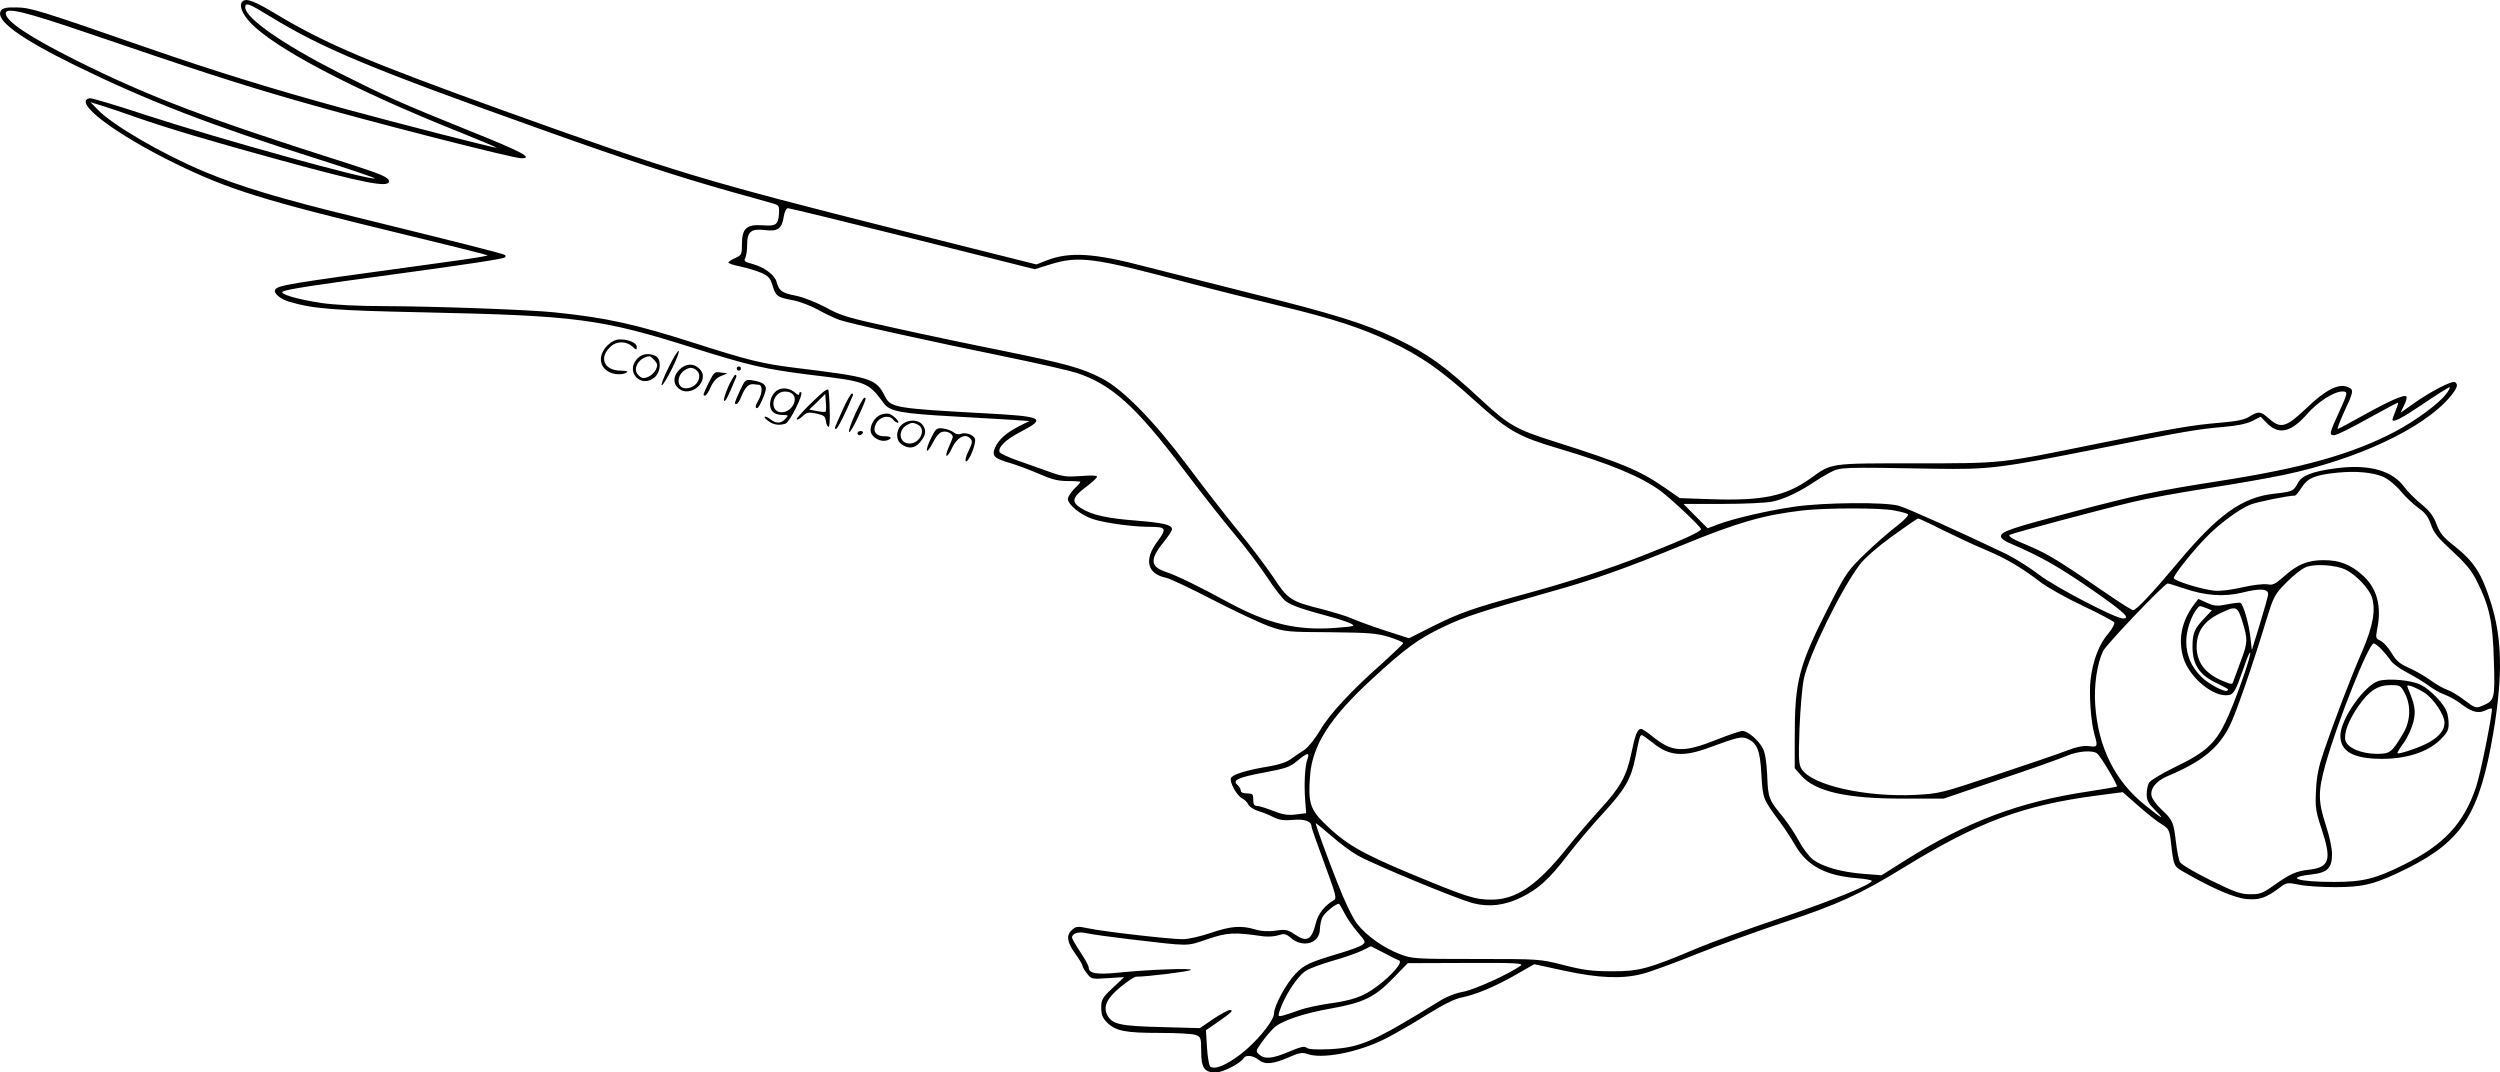 <?xml version="1.0" encoding="UTF-8"?>
<svg xmlns="http://www.w3.org/2000/svg" version="1.0" viewBox="0 0 1200.406 514.97" preserveAspectRatio="xMidYMid meet">
  <g transform="translate(-0.246,515.97) scale(0.1,-0.1)" fill="#000000" stroke="none">
    <path d="M1167 5153 c-18 -17 -4 -57 36 -100 112 -122 496 -324 997 -524 107 -43 191 -78 187 -79 -15 0 -457 113 -725 186 -344 94 -614 177 -952 294 -527 183 -561 193 -629 194 -50 1 -66 -3 -74 -16 -29 -44 89 -131 358 -263 338 -166 646 -286 1154 -446 161 -51 289 -95 284 -96 -29 -10 -756 192 -1096 303 -142 47 -266 84 -274 82 -84 -16 118 -170 412 -314 257 -125 416 -175 1090 -338 193 -47 364 -89 380 -94 l30 -9 -30 -6 c-16 -4 -147 -23 -290 -42 -645 -88 -687 -95 -701 -116 -10 -16 23 -45 67 -58 113 -34 212 -42 644 -51 741 -16 853 -31 1297 -171 269 -85 345 -102 561 -129 274 -33 277 -34 354 -138 29 -38 83 -48 338 -62 105 -6 228 -13 275 -16 l85 -6 -50 -25 c-61 -31 -100 -66 -116 -106 -15 -37 -2 -49 78 -72 30 -9 89 -31 133 -50 61 -27 92 -35 139 -35 34 0 61 -2 61 -4 0 -3 -13 -18 -30 -34 -16 -17 -30 -38 -30 -48 0 -28 64 -79 121 -97 58 -19 193 -37 274 -37 77 0 81 -8 35 -70 -66 -88 -50 -156 43 -175 18 -4 118 -51 222 -105 105 -54 226 -111 270 -127 77 -27 87 -28 295 -29 189 -2 223 -5 283 -23 37 -12 67 -25 67 -29 0 -4 -44 -46 -97 -94 -151 -133 -256 -246 -302 -325 -24 -40 -57 -81 -74 -93 -18 -11 -47 -31 -65 -44 -21 -16 -58 -28 -105 -36 -106 -17 -177 -39 -184 -56 -8 -20 29 -86 54 -98 11 -5 24 -18 29 -29 5 -11 27 -25 49 -32 22 -6 55 -20 74 -30 27 -13 49 -16 93 -12 57 5 88 -7 88 -34 0 -5 28 -85 62 -176 58 -158 60 -167 43 -177 -41 -23 -74 -65 -84 -107 -21 -84 -43 -96 -103 -55 -33 22 -43 24 -91 17 -37 -5 -69 -3 -98 6 -67 20 -117 16 -214 -17 -49 -17 -109 -30 -134 -30 -60 0 -377 36 -452 52 -53 11 -60 10 -79 -7 -29 -26 -25 -58 15 -114 19 -26 35 -53 35 -58 0 -6 10 -23 22 -38 21 -27 23 -27 100 -22 l78 5 -55 -52 c-50 -47 -55 -56 -55 -95 0 -33 6 -49 28 -71 41 -41 88 -50 254 -50 81 0 158 -4 172 -10 24 -9 26 -14 26 -78 0 -80 15 -102 71 -102 33 0 118 44 133 69 11 17 45 13 73 -9 31 -24 69 -20 151 16 41 18 58 21 78 14 72 -28 246 6 376 71 46 23 136 75 201 116 79 49 135 77 167 83 66 13 159 51 262 110 l87 50 143 -31 c166 -36 279 -41 378 -15 36 9 153 52 260 95 107 43 294 111 415 151 263 87 368 135 580 265 353 217 568 297 920 344 l130 17 75 -66 c41 -36 91 -76 112 -88 32 -20 37 -28 43 -75 15 -131 13 -125 68 -157 130 -75 239 -122 296 -127 61 -6 94 5 160 55 33 24 37 25 91 14 31 -7 110 -12 176 -12 138 0 195 15 349 92 262 132 344 262 410 653 45 270 42 448 -12 620 -45 143 -81 198 -178 275 -51 40 -67 59 -83 102 -15 40 -32 63 -73 97 -30 24 -66 61 -81 81 -60 82 -172 112 -332 91 -111 -15 -163 -35 -181 -72 -20 -38 -26 -40 -114 -50 -153 -17 -270 -101 -464 -334 -117 -140 -197 -225 -212 -225 -6 0 -51 28 -101 62 -253 174 -306 207 -403 248 -75 31 -99 45 -88 52 18 9 412 115 592 158 66 16 226 45 355 65 129 20 296 49 371 65 350 74 664 221 793 371 37 44 44 63 26 74 -14 8 -119 -46 -197 -102 l-64 -45 17 36 c10 20 15 39 11 42 -10 11 -80 -20 -208 -91 -64 -36 -119 -65 -122 -65 -3 0 9 33 27 73 51 109 52 115 22 128 -43 20 -108 -13 -201 -103 -96 -91 -122 -98 -178 -48 -41 36 -49 36 -93 10 -24 -16 -61 -23 -141 -30 -132 -11 -215 -25 -587 -100 -477 -97 -451 -95 -876 -95 -417 0 -401 2 -504 -72 -120 -86 -231 -109 -485 -100 l-143 5 -72 50 c-120 83 -201 117 -531 222 -181 57 -218 78 -347 197 -181 168 -258 223 -413 298 -145 70 -307 120 -690 215 -198 50 -427 108 -510 129 -250 66 -367 73 -478 30 l-48 -19 -642 161 c-955 240 -1100 284 -1912 576 -653 235 -855 321 -1090 461 -110 67 -151 82 -168 65z m132 -72 c254 -155 476 -248 1306 -544 419 -150 657 -227 905 -297 102 -28 196 -55 210 -59 22 -7 25 -13 23 -46 -4 -55 -14 -62 -80 -57 -76 5 -98 -15 -98 -91 0 -49 -2 -53 -32 -66 -18 -8 -33 -18 -33 -22 0 -4 26 -13 58 -19 31 -7 76 -20 99 -30 34 -15 44 -25 54 -59 16 -53 24 -59 95 -72 33 -6 87 -26 121 -45 35 -19 82 -42 105 -50 51 -18 436 -103 808 -179 146 -30 294 -64 330 -75 170 -56 285 -159 516 -465 83 -110 193 -249 244 -310 51 -60 121 -153 156 -206 35 -54 76 -106 91 -117 30 -20 79 -38 207 -72 43 -11 90 -27 104 -34 24 -13 19 -14 -72 -21 -188 -14 -325 19 -522 126 -142 77 -238 124 -297 144 -74 26 -74 61 0 151 18 23 33 46 33 52 0 22 -39 31 -171 42 -143 11 -214 27 -266 60 -48 29 -42 52 22 100 30 22 55 45 55 51 0 6 -29 7 -77 3 -68 -5 -87 -3 -148 19 -38 14 -108 38 -155 55 -46 16 -86 35 -88 41 -8 23 28 59 97 95 132 69 118 76 -181 92 -407 22 -439 27 -464 77 -46 90 -60 95 -444 142 -149 19 -215 35 -465 115 -293 94 -429 124 -680 150 -127 13 -570 29 -825 30 -121 0 -233 6 -295 15 -118 18 -205 44 -184 55 19 11 160 32 514 80 377 51 545 77 552 84 4 3 4 8 1 11 -6 6 -191 53 -703 179 -375 91 -570 150 -742 222 -201 84 -440 223 -512 298 l-34 35 59 -18 c32 -10 106 -35 162 -55 152 -53 364 -116 693 -206 398 -109 519 -133 519 -101 0 19 -36 34 -184 82 -690 219 -965 323 -1318 499 -225 113 -338 188 -338 226 0 30 88 9 382 -91 545 -186 735 -248 1028 -332 333 -96 1025 -273 1065 -273 62 0 4 31 -256 135 -325 131 -389 160 -620 276 -269 137 -449 262 -449 314 0 25 19 18 119 -44z m3086 -1067 l586 -147 77 24 c136 41 204 32 647 -86 132 -35 336 -86 453 -114 255 -61 391 -106 531 -172 147 -69 245 -138 406 -284 160 -145 208 -172 405 -230 245 -73 392 -134 485 -202 55 -41 195 -173 195 -184 0 -12 -87 -51 -269 -123 -169 -67 -365 -131 -586 -191 -242 -66 -306 -89 -434 -153 l-113 -57 -112 36 c-61 20 -133 46 -160 58 -26 12 -93 32 -147 46 -151 38 -162 46 -234 155 -35 52 -112 154 -171 225 -59 72 -165 209 -237 305 -162 217 -311 369 -412 422 -98 51 -172 71 -475 133 -146 29 -379 78 -518 109 -229 50 -261 59 -335 100 -48 25 -108 49 -144 56 -67 13 -80 23 -92 67 -9 33 -59 70 -118 86 -35 9 -40 14 -32 28 5 10 9 38 9 63 0 63 18 79 85 71 62 -8 82 6 91 66 4 23 12 39 20 39 8 0 278 -66 599 -146z m7363 -746 c-37 -48 -146 -128 -246 -181 -204 -107 -440 -174 -837 -236 -325 -51 -398 -67 -721 -152 -287 -76 -334 -92 -334 -115 0 -9 20 -24 48 -35 145 -62 230 -111 388 -220 157 -109 189 -139 150 -139 -36 0 -327 152 -401 209 -44 34 -116 79 -160 101 -213 102 -475 220 -515 231 -66 19 -359 16 -500 -4 -131 -19 -293 -57 -368 -85 l-50 -19 -58 58 -58 59 186 0 c103 0 211 5 240 11 57 12 129 46 193 89 22 15 60 38 85 51 50 26 51 26 500 18 268 -4 309 1 810 101 391 78 447 88 581 100 63 5 109 15 136 28 l40 21 28 -29 c58 -60 116 -48 194 40 52 60 130 110 171 110 27 0 26 -6 -14 -94 -50 -109 -51 -116 -26 -116 12 0 85 36 163 80 78 43 143 78 144 76 2 -2 -4 -19 -12 -39 -8 -20 -15 -39 -15 -42 0 -17 42 4 147 75 65 44 122 80 127 80 5 0 -3 -15 -16 -32z m-302 -398 c23 -10 59 -39 85 -70 24 -29 63 -65 86 -81 31 -22 45 -41 58 -78 13 -39 32 -63 101 -126 65 -60 93 -93 119 -145 61 -121 77 -195 82 -383 6 -185 4 -192 -58 -217 -27 -12 -33 -10 -82 27 -28 22 -67 45 -85 51 -19 7 -55 27 -80 46 -26 19 -72 45 -103 59 -44 19 -61 34 -83 71 -15 26 -39 52 -53 59 -23 10 -24 14 -17 52 24 114 0 202 -72 265 -57 50 -109 70 -184 70 -78 0 -126 -20 -193 -80 -41 -36 -52 -41 -78 -36 -17 3 -71 -3 -122 -15 -59 -13 -108 -19 -137 -15 -69 9 -190 48 -190 60 0 15 87 125 154 194 60 63 157 135 212 158 31 13 183 44 216 44 4 0 19 18 32 39 29 45 63 60 170 71 91 9 170 2 222 -20z m-2350 -161 c32 -6 63 -14 68 -19 4 -5 -20 -30 -55 -57 -35 -26 -103 -86 -151 -132 -81 -78 -92 -94 -162 -230 -159 -311 -176 -376 -176 -658 l0 -142 30 -34 c68 -78 216 -112 490 -112 l195 0 270 92 c149 50 293 101 320 113 56 24 127 29 148 11 17 -14 99 -152 94 -158 -3 -2 -62 -12 -133 -23 -332 -49 -586 -144 -883 -331 l-114 -72 -89 7 c-104 8 -195 34 -241 69 -18 14 -48 53 -66 87 -18 34 -52 85 -75 114 -71 86 -74 93 -78 201 -3 65 -10 111 -21 131 -20 39 -72 84 -98 84 -10 0 -64 -18 -119 -40 -168 -67 -217 -64 -316 16 -23 19 -46 34 -52 34 -17 0 -28 -28 -46 -115 -23 -111 -53 -166 -151 -272 -46 -51 -118 -134 -158 -185 -143 -179 -244 -248 -363 -248 -80 0 -117 12 -387 124 -244 102 -315 144 -419 246 -65 65 -75 99 -65 227 11 144 96 277 296 461 163 150 224 195 347 253 101 48 172 71 514 168 205 57 362 113 625 221 270 111 395 147 585 169 110 12 367 13 436 0z m232 -93 c59 -29 152 -73 207 -96 106 -45 173 -85 267 -157 32 -24 122 -75 201 -112 80 -38 148 -74 151 -80 4 -6 -9 -30 -28 -53 -44 -50 -74 -129 -85 -218 -9 -69 1 -209 19 -270 16 -55 14 -59 -27 -53 -27 3 -59 -3 -108 -22 -38 -15 -191 -67 -339 -116 -262 -88 -273 -90 -385 -96 -241 -12 -497 46 -547 123 -15 22 -16 46 -11 197 4 95 13 202 21 238 25 115 176 424 267 546 25 33 82 83 156 137 65 47 121 86 126 86 4 0 56 -24 115 -54z m1936 -191 c50 -24 112 -89 127 -132 20 -61 6 -138 -45 -258 -54 -123 -137 -341 -186 -485 -24 -70 -34 -118 -37 -185 -4 -81 -2 -99 26 -183 50 -150 40 -186 -57 -198 -65 -7 -93 -20 -175 -78 -51 -36 -65 -41 -112 -40 -44 0 -74 11 -188 67 -77 38 -141 76 -147 87 -6 11 -15 56 -20 100 -11 93 -15 102 -69 153 -23 21 -44 50 -47 63 -9 35 20 73 74 96 169 71 247 135 302 245 30 62 105 277 175 507 36 116 39 121 99 182 36 36 77 67 97 73 46 14 138 7 183 -14z m-774 -91 c103 -35 190 -41 278 -20 87 22 128 19 125 -9 -1 -11 -19 -75 -40 -143 l-38 -124 -7 62 c-7 64 -34 156 -47 165 -5 2 -33 -1 -64 -7 -49 -10 -60 -9 -97 7 l-42 19 -19 -25 c-60 -78 -79 -168 -54 -254 27 -96 144 -194 217 -183 26 3 36 22 74 131 14 43 28 76 31 73 8 -8 -76 -247 -118 -332 -50 -105 -99 -149 -246 -219 -61 -30 -116 -63 -122 -74 -6 -11 -11 -36 -11 -55 0 -29 8 -44 42 -78 50 -50 34 -42 -50 26 -144 115 -225 277 -239 480 -7 95 9 200 38 260 16 32 286 315 309 324 3 1 39 -10 80 -24z m106 -94 l27 -11 -35 -37 c-49 -51 -58 -72 -58 -138 0 -82 31 -132 107 -170 72 -36 67 -33 60 -40 -10 -11 -92 32 -126 67 -47 47 -71 103 -71 169 0 52 24 124 52 157 13 16 10 15 44 3z m174 -66 c26 -86 26 -98 -9 -191 -16 -43 -32 -86 -35 -95 -5 -16 -8 -16 -53 3 -83 35 -123 89 -123 163 0 74 36 125 115 162 76 36 81 34 105 -42z m668 -133 c15 -15 35 -40 45 -55 10 -14 46 -40 80 -57 34 -18 78 -45 99 -60 20 -16 55 -36 77 -44 23 -8 62 -30 87 -50 48 -36 80 -43 116 -24 11 6 22 8 25 6 7 -8 -54 -316 -76 -378 -59 -174 -154 -276 -346 -371 -136 -68 -196 -83 -335 -83 -178 0 -239 21 -108 36 77 9 98 30 98 99 0 26 -13 88 -30 138 -37 114 -38 161 -1 293 57 203 207 579 231 579 6 0 24 -13 38 -29z m-3502 -446 c80 -66 147 -72 276 -24 136 50 154 54 182 41 46 -21 60 -56 66 -172 7 -116 7 -116 88 -226 24 -32 58 -84 75 -114 57 -98 146 -145 295 -157 39 -3 72 -9 72 -13 0 -17 -197 -97 -440 -179 -146 -49 -323 -113 -395 -143 -239 -101 -284 -113 -415 -112 -93 0 -137 6 -230 30 -115 29 -115 29 -420 29 -294 0 -307 1 -365 23 -81 31 -162 89 -207 147 -21 28 -60 108 -93 194 -51 128 -105 278 -105 288 0 2 33 -25 73 -59 39 -35 97 -78 127 -95 75 -43 481 -211 555 -230 77 -20 152 -11 230 27 83 40 134 86 225 204 43 56 119 146 170 201 106 115 135 165 156 273 18 91 21 102 30 102 4 0 26 -16 50 -35z m-1656 -81 c-12 -31 -17 -126 -10 -204 l4 -55 -49 -6 c-39 -5 -63 -1 -109 17 -33 13 -68 24 -78 24 -13 0 -18 8 -18 30 0 27 -3 30 -30 30 -19 0 -30 5 -30 14 0 7 -7 19 -15 26 -28 23 2 37 126 60 105 20 125 26 160 56 49 41 62 43 49 8z m177 -737 c12 -24 40 -65 63 -92 40 -46 41 -49 24 -62 -11 -8 -57 -25 -104 -39 -151 -45 -174 -56 -216 -99 -45 -46 -104 -155 -104 -191 0 -36 -87 -141 -164 -199 -70 -52 -120 -72 -142 -57 -6 4 -13 45 -16 91 l-5 84 45 31 c77 53 90 65 70 66 -9 0 -45 -20 -80 -43 l-64 -44 -184 5 c-198 5 -236 13 -260 56 -22 42 -4 81 62 136 33 27 67 50 76 50 53 0 249 24 262 32 17 10 -196 3 -352 -13 -101 -10 -138 -3 -138 25 0 8 -18 41 -40 74 -22 33 -40 64 -40 70 0 20 32 30 69 21 20 -5 113 -18 206 -29 300 -35 270 -35 375 0 98 33 128 34 267 14 24 -3 57 -1 74 5 28 9 35 8 61 -14 58 -49 138 -24 138 43 1 20 6 47 14 60 11 21 62 62 77 62 3 0 14 -19 26 -43z m263 -229 c21 -7 -33 -70 -105 -124 -67 -50 -118 -68 -238 -84 -45 -7 -107 -20 -137 -31 -30 -11 -66 -23 -79 -26 -21 -5 -22 -3 -16 18 23 73 87 173 129 198 17 11 74 32 126 47 52 14 115 37 140 48 l45 22 61 -31 c33 -18 66 -34 74 -37z m584 -25 c-53 -39 -221 -115 -274 -125 -37 -6 -82 -24 -117 -46 -318 -196 -378 -222 -525 -230 -66 -3 -102 -1 -112 7 -10 9 -29 4 -84 -19 -80 -34 -117 -37 -143 -14 -18 16 -17 18 12 59 17 24 43 55 58 69 36 34 141 70 278 94 152 27 207 54 294 144 l71 73 280 1 c239 1 278 -1 262 -13z M11423 1890 c-69 -22 -183 -185 -183 -263 0 -76 63 -111 200 -111 117 0 217 32 277 89 35 34 43 48 43 78 0 19 -4 47 -10 61 -14 38 -79 105 -123 127 -45 23 -156 33 -204 19z m127 -60 c30 -58 27 -133 -8 -191 -55 -93 -63 -99 -128 -99 -76 1 -141 29 -150 65 -8 34 16 98 64 166 50 72 92 99 153 99 46 0 49 -2 69 -40z m93 4 c45 -29 97 -107 97 -144 0 -35 -23 -65 -73 -94 -39 -23 -147 -60 -153 -53 -2 2 12 25 31 51 19 27 39 72 46 101 12 53 7 80 -26 159 -7 16 -5 17 16 11 13 -4 41 -18 62 -31z M2919 3501 c-54 -55 -36 -123 37 -137 18 -3 41 -1 51 5 15 8 10 10 -24 11 -81 0 -107 64 -47 117 29 26 74 25 104 -2 18 -17 20 -17 20 -1 0 19 -38 36 -81 36 -20 0 -40 -10 -60 -29z M3212 3394 c-23 -46 -37 -84 -32 -84 13 0 91 158 81 164 -4 3 -26 -33 -49 -80z M3062 3437 c-60 -64 22 -146 86 -87 29 27 30 85 3 100 -32 16 -66 12 -89 -13z m83 -7 c15 -17 16 -24 7 -45 -7 -14 -24 -30 -39 -36 -22 -8 -30 -6 -45 9 -31 30 2 86 53 91 3 1 14 -8 24 -19z M3265 3385 c-30 -29 -32 -65 -7 -88 59 -54 159 36 103 92 -28 28 -66 26 -96 -4z m95 -30 c0 -28 -20 -51 -49 -58 -67 -16 -67 74 -1 95 22 7 50 -14 50 -37z M3540 3390 c0 -5 5 -10 10 -10 6 0 10 5 10 10 0 6 -4 10 -10 10 -5 0 -10 -4 -10 -10z M3406 3323 c-29 -59 -30 -63 -18 -63 5 0 17 18 27 41 12 27 29 45 49 53 l31 13 -31 4 c-30 5 -33 2 -58 -48z M3498 3300 c-14 -33 -23 -62 -18 -65 6 -4 19 21 57 113 3 6 1 12 -4 12 -4 0 -20 -27 -35 -60z M3555 3283 c-28 -62 -28 -63 -16 -63 5 0 16 17 24 38 17 42 34 59 57 57 8 -1 21 -3 28 -3 16 -3 15 -41 -3 -72 -16 -28 -18 -40 -7 -40 9 0 42 74 42 94 0 20 -20 32 -62 39 -37 6 -37 5 -63 -50z M3743 3290 c-41 -17 -58 -85 -27 -110 8 -8 28 -13 45 -13 28 0 28 -1 12 -19 -20 -22 -43 -23 -69 -3 -29 22 -43 17 -15 -5 24 -20 56 -25 86 -14 20 8 87 142 74 150 -5 3 -9 0 -9 -7 0 -8 -6 -7 -17 3 -25 22 -54 28 -80 18z m65 -22 c29 -29 -6 -88 -53 -88 -46 0 -53 64 -11 92 17 12 51 9 64 -4z M3893 3220 c-39 -38 -68 -71 -65 -74 3 -4 16 4 28 15 20 19 29 21 66 13 37 -8 43 -13 46 -36 2 -16 8 -28 13 -28 8 0 8 95 0 173 -2 16 -19 4 -88 -63z m74 -37 c-3 -2 -22 -1 -42 3 l-37 7 39 37 38 38 3 -40 c2 -22 1 -42 -1 -45z M4049 3193 c-19 -42 -35 -80 -37 -85 -2 -4 0 -8 5 -8 7 0 49 83 81 162 2 4 0 8 -5 8 -5 0 -25 -35 -44 -77z M4108 3170 c-20 -44 -33 -82 -28 -85 4 -2 24 31 44 75 38 84 40 90 29 90 -5 0 -25 -36 -45 -80z M4233 3169 c-32 -12 -56 -54 -49 -84 7 -28 48 -49 77 -40 29 10 22 20 -12 20 -43 0 -59 26 -39 63 18 31 60 41 80 18 7 -9 17 -16 23 -16 15 0 -21 37 -42 43 -9 2 -26 0 -38 -4z M4332 3120 c-29 -27 -29 -74 0 -94 31 -22 61 -20 85 7 30 33 35 57 18 83 -20 31 -72 32 -103 4z m79 0 c40 -22 9 -90 -41 -90 -50 0 -59 62 -13 89 23 13 30 13 54 1z M4474 3058 c-14 -27 -23 -55 -21 -61 2 -7 15 10 28 36 15 30 32 50 46 53 25 7 57 -13 49 -30 -2 -6 -11 -28 -20 -48 -22 -52 -4 -48 19 3 21 45 58 67 81 48 18 -15 18 -22 -5 -69 -11 -22 -15 -42 -11 -45 13 -8 51 85 44 107 -6 20 -45 34 -70 24 -9 -4 -24 0 -33 8 -9 7 -31 16 -49 18 -31 4 -35 2 -58 -44z M4120 3080 c0 -5 4 -10 9 -10 6 0 13 5 16 10 3 6 -1 10 -9 10 -9 0 -16 -4 -16 -10z"></path>
  </g>
</svg>
